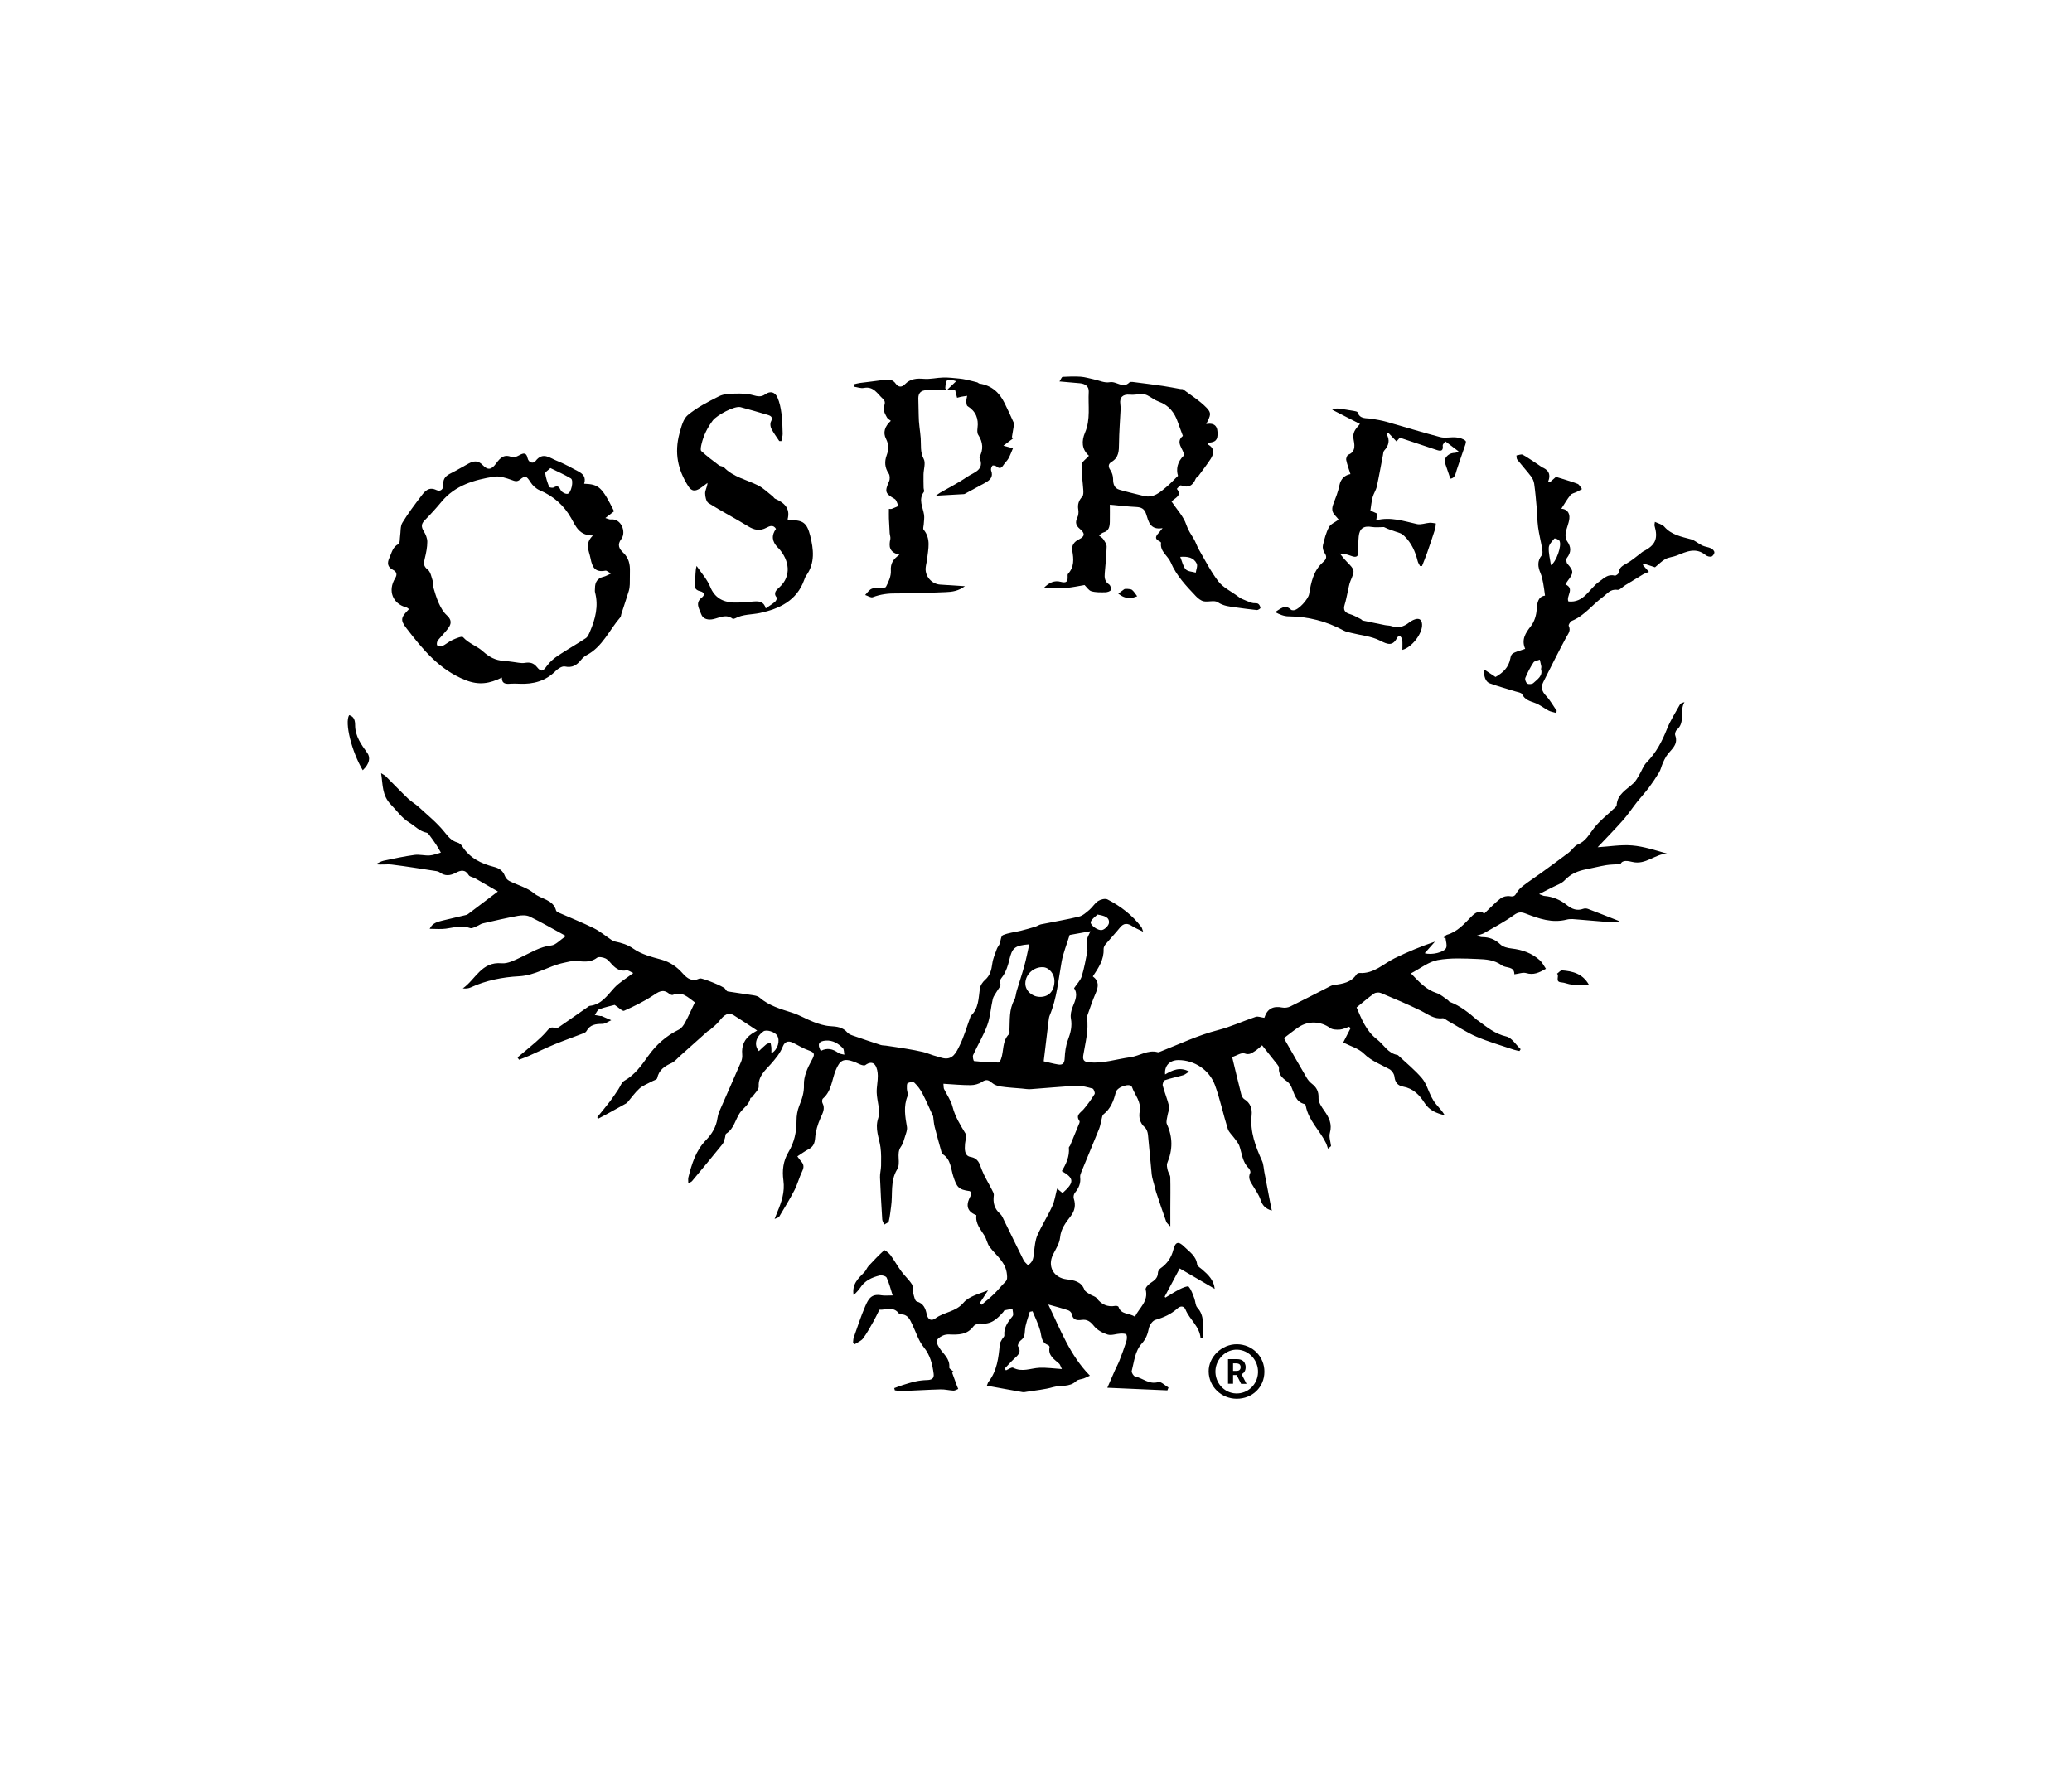 <svg width="168" height="144" viewBox="0 0 168 144" fill="none" xmlns="http://www.w3.org/2000/svg">
<g clip-path="url(#clip0_1304_2542)">
<path d="M56.329 81.27C55.767 80.87 55.304 80.346 54.55 80.676C54.478 80.707 54.33 80.639 54.252 80.574C53.745 80.156 53.385 80.434 52.93 80.734C52.2 81.216 51.401 81.603 50.599 81.96C50.471 82.018 50.177 81.707 49.838 81.486C49.534 81.568 49.048 81.664 48.589 81.837C48.431 81.895 48.345 82.143 48.226 82.304C48.387 82.334 48.548 82.364 48.71 82.392C48.727 82.395 48.75 82.375 48.764 82.381C49.03 82.494 49.296 82.611 49.563 82.727C49.318 82.832 49.075 83.024 48.83 83.024C48.297 83.024 47.837 83.084 47.555 83.604C47.515 83.679 47.424 83.743 47.341 83.774C46.553 84.079 45.755 84.357 44.974 84.678C44.267 84.969 43.579 85.308 42.88 85.618C42.62 85.734 42.35 85.826 42.084 85.929C42.043 85.867 42.002 85.806 41.961 85.743C42.455 85.328 42.958 84.919 43.443 84.493C43.744 84.229 44.041 83.956 44.301 83.653C44.493 83.431 44.641 83.217 44.984 83.361C45.063 83.394 45.203 83.362 45.28 83.31C46.07 82.769 46.852 82.216 47.637 81.669C47.697 81.626 47.761 81.568 47.828 81.56C48.774 81.456 49.23 80.723 49.805 80.102C50.208 79.665 50.749 79.356 51.347 78.9C51.127 78.808 50.942 78.654 50.791 78.683C50.303 78.777 49.971 78.563 49.659 78.245C49.478 78.059 49.318 77.825 49.097 77.718C48.896 77.621 48.544 77.557 48.4 77.666C47.86 78.076 47.291 77.962 46.699 77.924C46.368 77.903 46.026 78.003 45.694 78.074C44.463 78.337 43.421 79.094 42.075 79.163C40.764 79.231 39.411 79.494 38.172 80.065C37.985 80.152 37.767 80.173 37.527 80.144C38.555 79.432 39.035 77.956 40.673 78.109C41.176 78.156 41.74 77.852 42.235 77.622C43.036 77.249 43.77 76.764 44.697 76.664C45.062 76.625 45.389 76.235 45.888 75.901C44.81 75.314 43.903 74.785 42.961 74.327C42.691 74.196 42.311 74.205 42.001 74.261C41.041 74.436 40.09 74.659 39.138 74.877C38.982 74.912 38.844 75.028 38.691 75.087C38.504 75.159 38.275 75.308 38.125 75.255C37.452 75.015 36.813 75.21 36.156 75.302C35.742 75.36 35.315 75.314 34.837 75.314C35.065 74.838 35.48 74.746 35.875 74.646C36.515 74.484 37.162 74.351 37.802 74.19C37.918 74.161 38.02 74.062 38.123 73.986C38.844 73.442 39.563 72.898 40.371 72.287C39.797 71.954 39.166 71.585 38.529 71.224C38.356 71.126 38.086 71.102 38.002 70.96C37.707 70.468 37.339 70.569 36.958 70.771C36.51 71.009 36.088 71.061 35.659 70.741C35.588 70.688 35.492 70.653 35.405 70.64C34.191 70.455 32.98 70.254 31.763 70.106C31.354 70.056 30.928 70.145 30.461 70.076C30.675 69.98 30.881 69.841 31.105 69.793C31.936 69.615 32.767 69.438 33.607 69.323C34.009 69.269 34.434 69.392 34.843 69.365C35.148 69.345 35.446 69.214 35.747 69.133C35.619 68.915 35.499 68.693 35.36 68.483C35.188 68.223 35.005 67.97 34.817 67.72C34.758 67.641 34.68 67.538 34.597 67.523C34.022 67.415 33.655 66.986 33.193 66.703C32.561 66.313 32.196 65.753 31.713 65.262C30.959 64.492 31.053 63.646 30.899 62.697C31.072 62.808 31.189 62.858 31.273 62.941C31.875 63.539 32.46 64.154 33.072 64.74C33.349 65.005 33.692 65.198 33.975 65.458C34.675 66.102 35.425 66.708 36.018 67.441C36.334 67.831 36.589 68.175 37.085 68.314C37.232 68.355 37.389 68.48 37.472 68.611C38.074 69.568 38.999 70.026 40.044 70.291C40.472 70.399 40.777 70.599 40.938 71.029C40.998 71.189 41.142 71.358 41.293 71.434C41.959 71.773 42.74 71.966 43.291 72.431C43.873 72.923 44.85 72.918 45.09 73.837C45.11 73.913 45.241 73.977 45.334 74.018C46.272 74.433 47.228 74.808 48.146 75.263C48.651 75.513 49.094 75.891 49.568 76.207C49.659 76.267 49.764 76.322 49.869 76.344C50.401 76.457 50.877 76.589 51.365 76.932C52.007 77.382 52.836 77.598 53.614 77.809C54.332 78.005 54.888 78.4 55.355 78.93C55.737 79.362 56.124 79.622 56.703 79.352C56.72 79.344 56.739 79.342 56.758 79.338C56.974 79.301 58.641 79.981 58.78 80.16C58.847 80.245 58.916 80.377 59 80.392C59.591 80.494 60.189 80.561 60.782 80.66C61.057 80.706 61.392 80.723 61.584 80.889C62.355 81.553 63.286 81.817 64.223 82.114C64.832 82.308 65.393 82.651 65.994 82.878C66.413 83.035 66.861 83.179 67.302 83.206C67.839 83.239 68.327 83.281 68.706 83.722C68.807 83.84 68.979 83.912 69.132 83.966C69.889 84.23 70.649 84.484 71.411 84.732C71.546 84.776 71.698 84.766 71.841 84.787C72.396 84.87 72.951 84.949 73.505 85.042C73.952 85.118 74.4 85.198 74.841 85.302C75.123 85.369 75.393 85.487 75.671 85.575C75.911 85.65 76.152 85.721 76.395 85.785C77.243 86.007 77.534 85.331 77.799 84.799C78.163 84.066 78.386 83.263 78.67 82.49C78.682 82.455 78.678 82.405 78.7 82.384C79.367 81.776 79.334 80.946 79.45 80.15C79.487 79.9 79.674 79.626 79.872 79.454C80.287 79.09 80.389 78.638 80.458 78.125C80.512 77.721 80.688 77.331 80.826 76.941C80.873 76.804 80.986 76.689 81.04 76.554C81.139 76.306 81.151 75.898 81.316 75.827C81.765 75.634 82.276 75.59 82.758 75.473C83.157 75.375 83.554 75.26 83.947 75.141C84.104 75.094 84.245 74.983 84.404 74.95C85.43 74.74 86.467 74.574 87.484 74.326C87.797 74.249 88.079 73.986 88.34 73.766C88.592 73.552 88.766 73.234 89.037 73.06C89.242 72.929 89.608 72.835 89.795 72.93C90.864 73.481 91.811 74.205 92.547 75.174C92.596 75.239 92.609 75.332 92.689 75.548C92.321 75.365 92.051 75.259 91.814 75.105C91.434 74.855 91.121 74.823 90.806 75.217C90.438 75.678 90.025 76.105 89.647 76.558C89.559 76.665 89.475 76.824 89.481 76.954C89.52 77.819 89.066 78.482 88.607 79.174C89.114 79.543 89.075 80.002 88.839 80.536C88.574 81.134 88.377 81.761 88.153 82.375C88.141 82.41 88.126 82.449 88.131 82.483C88.287 83.532 88.002 84.537 87.836 85.555C87.777 85.918 87.859 86.107 88.316 86.145C89.468 86.241 90.54 85.877 91.649 85.727C92.401 85.626 93.072 85.095 93.876 85.32C93.937 85.337 94.019 85.296 94.087 85.27C95.637 84.659 97.142 83.941 98.771 83.523C99.808 83.257 100.794 82.794 101.814 82.452C101.993 82.392 102.225 82.493 102.499 82.528C102.46 82.548 102.513 82.538 102.521 82.513C102.752 81.791 103.235 81.55 103.97 81.698C104.174 81.739 104.431 81.703 104.62 81.611C105.621 81.122 106.608 80.603 107.603 80.099C107.784 80.007 107.969 79.888 108.163 79.865C108.873 79.778 109.555 79.665 109.995 79.004C110.037 78.939 110.162 78.893 110.244 78.897C111.4 78.972 112.165 78.144 113.095 77.692C114.139 77.184 115.211 76.737 116.348 76.355C116.081 76.656 115.814 76.956 115.519 77.29C116.067 77.467 117.103 77.218 117.256 76.856C117.349 76.634 117.228 76.322 117.203 76.049C117.15 76.045 117.097 76.04 117.043 76.036C117.137 75.954 117.217 75.826 117.325 75.796C118.162 75.557 118.71 74.928 119.282 74.342C119.623 73.995 119.955 73.781 120.346 74.075C120.809 73.637 121.21 73.207 121.67 72.85C121.862 72.701 122.192 72.629 122.433 72.671C122.746 72.727 122.843 72.632 122.98 72.381C123.107 72.149 123.331 71.954 123.546 71.789C123.995 71.444 124.471 71.135 124.93 70.803C125.69 70.251 126.451 69.7 127.199 69.131C127.46 68.932 127.647 68.592 127.932 68.476C128.577 68.215 128.843 67.662 129.23 67.162C129.706 66.547 130.346 66.062 130.911 65.517C130.977 65.454 131.076 65.377 131.079 65.304C131.127 64.374 131.915 64.022 132.469 63.483C132.645 63.311 132.767 63.079 132.896 62.865C133.107 62.514 133.242 62.092 133.519 61.81C134.279 61.038 134.757 60.126 135.152 59.131C135.428 58.433 135.843 57.789 136.21 57.129C136.264 57.031 136.4 56.977 136.58 56.938C136.147 57.632 136.683 58.554 135.96 59.177C135.857 59.264 135.784 59.503 135.828 59.624C136.123 60.438 135.426 60.802 135.096 61.334C134.981 61.519 134.889 61.722 134.803 61.923C134.703 62.156 134.652 62.415 134.524 62.629C134.268 63.054 133.991 63.468 133.693 63.865C133.389 64.269 133.042 64.64 132.728 65.037C132.346 65.52 132.006 66.041 131.598 66.502C130.952 67.233 130.266 67.928 129.539 68.7C130.498 68.641 131.426 68.48 132.335 68.555C133.279 68.634 134.205 68.942 135.155 69.214C134.177 69.26 133.433 70.147 132.363 69.893C131.986 69.804 131.537 69.712 131.395 70.07C130.947 70.1 130.586 70.095 130.234 70.153C129.687 70.244 129.15 70.385 128.606 70.49C127.938 70.619 127.352 70.857 126.863 71.381C126.603 71.661 126.174 71.785 125.819 71.974C125.523 72.131 125.222 72.28 124.793 72.499C125.047 72.591 125.126 72.641 125.21 72.648C125.913 72.704 126.52 72.965 127.073 73.411C127.435 73.704 127.87 73.881 128.369 73.692C128.481 73.65 128.638 73.656 128.751 73.698C129.555 74.001 130.352 74.32 131.322 74.701C131.026 74.75 130.881 74.802 130.744 74.793C129.84 74.724 128.938 74.635 128.034 74.567C127.703 74.543 127.351 74.485 127.04 74.565C125.849 74.873 124.77 74.49 123.696 74.077C123.337 73.939 123.104 73.945 122.754 74.198C121.988 74.751 121.14 75.191 120.32 75.667C120.183 75.747 120.015 75.776 119.718 75.877C119.951 75.937 120.054 75.986 120.155 75.986C120.737 75.983 121.218 76.159 121.654 76.58C121.866 76.785 122.243 76.873 122.557 76.909C123.427 77.01 124.219 77.281 124.866 77.879C125.056 78.055 125.175 78.308 125.346 78.555C124.79 78.874 124.336 79.084 123.748 78.906C123.482 78.825 123.15 78.96 122.785 79.003C122.787 78.323 122.118 78.527 121.772 78.276C121.148 77.824 120.474 77.789 119.804 77.762C118.725 77.717 117.617 77.658 116.566 77.849C115.833 77.983 115.174 78.525 114.399 78.928C115.1 79.661 115.65 80.258 116.488 80.526C116.816 80.631 117.092 80.896 117.389 81.093C117.449 81.133 117.488 81.218 117.551 81.241C118.412 81.566 119.11 82.134 119.791 82.731C119.805 82.742 119.827 82.743 119.841 82.754C120.549 83.281 121.212 83.834 122.135 84.046C122.578 84.147 122.914 84.717 123.298 85.075C123.265 85.125 123.232 85.174 123.198 85.224C123.047 85.189 122.893 85.167 122.747 85.118C121.731 84.773 120.693 84.48 119.709 84.059C118.902 83.713 118.164 83.211 117.393 82.78C117.25 82.7 117.091 82.55 116.958 82.567C116.266 82.655 115.779 82.237 115.218 81.961C114.152 81.439 113.055 80.978 111.961 80.519C111.805 80.453 111.54 80.472 111.406 80.566C110.927 80.905 110.484 81.294 109.993 81.691C110.383 82.587 110.749 83.583 111.638 84.268C112.196 84.698 112.535 85.413 113.32 85.548C113.336 85.551 113.353 85.565 113.366 85.577C114.015 86.188 114.718 86.755 115.292 87.429C115.645 87.844 115.797 88.429 116.052 88.93C116.159 89.139 116.282 89.346 116.431 89.526C116.671 89.817 116.938 90.087 117.142 90.431C116.482 90.282 115.887 90.033 115.513 89.445C115.092 88.779 114.585 88.258 113.766 88.11C113.342 88.034 113.113 87.774 113.065 87.306C113.043 87.086 112.851 86.802 112.655 86.695C111.948 86.307 111.2 86.041 110.589 85.438C110.155 85.008 109.477 84.825 108.91 84.532C109.126 84.111 109.314 83.744 109.502 83.379C109.465 83.338 109.428 83.297 109.392 83.255C109.139 83.337 108.892 83.468 108.636 83.486C108.373 83.504 108.041 83.496 107.844 83.354C107.088 82.813 106.099 82.749 105.295 83.288C104.898 83.553 104.528 83.857 104.15 84.141C104.146 84.184 104.127 84.23 104.142 84.256C104.743 85.309 105.343 86.362 105.956 87.408C106.057 87.58 106.198 87.744 106.356 87.866C106.748 88.168 106.931 88.501 106.908 89.04C106.894 89.378 107.158 89.76 107.375 90.068C107.765 90.621 108.028 91.151 107.827 91.87C107.737 92.191 107.884 92.578 107.923 92.934C107.84 93.004 107.757 93.075 107.675 93.145C107.62 92.99 107.581 92.828 107.509 92.68C107.007 91.656 106.095 90.856 105.875 89.677C105.865 89.625 105.837 89.539 105.805 89.533C105.051 89.367 104.958 88.696 104.707 88.135C104.627 87.956 104.486 87.777 104.327 87.665C103.944 87.396 103.648 87.106 103.7 86.586C103.709 86.495 103.619 86.381 103.552 86.296C103.155 85.789 102.752 85.287 102.333 84.761C102.138 84.921 101.958 85.101 101.748 85.231C101.501 85.383 101.298 85.567 100.909 85.419C100.66 85.325 100.272 85.596 99.906 85.716C100.161 86.771 100.391 87.749 100.639 88.723C100.676 88.872 100.765 89.055 100.886 89.128C101.389 89.428 101.538 89.916 101.484 90.417C101.34 91.769 101.799 92.959 102.333 94.147C102.45 94.405 102.453 94.714 102.508 95.001C102.667 95.832 102.824 96.663 102.984 97.493C103.024 97.702 103.07 97.911 103.122 98.163C102.603 98.016 102.355 97.742 102.208 97.291C102.078 96.894 101.822 96.537 101.601 96.174C101.396 95.84 101.159 95.533 101.373 95.1C101.416 95.013 101.332 94.807 101.243 94.72C100.726 94.219 100.704 93.524 100.484 92.905C100.406 92.688 100.235 92.501 100.097 92.306C99.915 92.047 99.641 91.821 99.55 91.535C99.18 90.361 98.932 89.145 98.511 87.99C98.064 86.769 96.859 85.957 95.544 85.958C94.846 85.958 94.397 86.419 94.469 87.124C95.068 86.771 95.674 86.486 96.415 86.889C96.242 86.998 96.099 87.132 95.931 87.184C95.442 87.331 94.936 87.422 94.455 87.588C94.352 87.624 94.242 87.897 94.276 88.025C94.426 88.594 94.657 89.142 94.794 89.713C94.845 89.925 94.706 90.177 94.671 90.414C94.636 90.662 94.523 90.957 94.615 91.155C95.097 92.21 95.09 93.242 94.645 94.301C94.575 94.468 94.637 94.704 94.681 94.899C94.725 95.092 94.882 95.271 94.888 95.46C94.909 96.287 94.894 97.113 94.891 97.941C94.891 98.412 94.891 98.882 94.891 99.445C94.752 99.288 94.606 99.191 94.558 99.058C94.273 98.268 94.009 97.47 93.743 96.673C93.686 96.5 93.647 96.319 93.602 96.141C93.526 95.838 93.416 95.538 93.382 95.229C93.269 94.155 93.193 93.078 93.078 92.004C93.056 91.799 92.971 91.546 92.826 91.417C92.411 91.051 92.323 90.601 92.411 90.106C92.548 89.334 92.009 88.783 91.779 88.136C91.656 87.79 90.584 88.114 90.47 88.569C90.295 89.27 90.053 89.906 89.461 90.367C89.375 90.434 89.36 90.597 89.326 90.721C89.254 90.988 89.222 91.271 89.12 91.526C88.648 92.699 88.156 93.862 87.677 95.031C87.623 95.164 87.564 95.319 87.581 95.454C87.643 95.954 87.46 96.349 87.15 96.726C87.059 96.835 87.022 97.058 87.066 97.195C87.236 97.716 87.143 98.182 86.825 98.6C86.423 99.129 86.02 99.619 85.952 100.349C85.907 100.823 85.603 101.279 85.382 101.726C84.908 102.681 85.425 103.603 86.474 103.736C87.049 103.81 87.662 103.889 87.925 104.576C87.987 104.739 88.215 104.847 88.382 104.958C88.551 105.069 88.795 105.109 88.909 105.255C89.305 105.771 89.789 106.005 90.439 105.888C90.518 105.873 90.673 105.916 90.689 105.965C90.897 106.617 91.564 106.449 92.019 106.768C92.379 106.034 93.142 105.524 92.89 104.556C92.856 104.424 93.1 104.162 93.273 104.045C93.592 103.831 93.883 103.641 93.887 103.196C93.887 103.075 93.996 102.914 94.102 102.84C94.646 102.464 94.977 101.966 95.141 101.323C95.302 100.69 95.55 100.626 96.01 101.082C96.434 101.502 96.983 101.831 97.066 102.525C97.085 102.678 97.328 102.811 97.479 102.942C97.967 103.364 98.422 103.803 98.49 104.509C97.533 103.951 96.627 103.422 95.653 102.853C95.244 103.621 94.839 104.379 94.436 105.136L94.488 105.221C94.875 104.992 95.25 104.743 95.65 104.541C95.883 104.423 96.306 104.247 96.377 104.33C96.599 104.585 96.707 104.946 96.836 105.275C96.933 105.524 96.918 105.854 97.082 106.032C97.697 106.701 97.502 107.517 97.566 108.287C97.573 108.364 97.501 108.449 97.467 108.526C97.407 108.515 97.343 108.51 97.342 108.501C97.27 107.554 96.456 107 96.123 106.19C95.988 105.864 95.696 105.893 95.479 106.089C94.956 106.559 94.357 106.833 93.682 107.024C93.45 107.09 93.2 107.45 93.149 107.713C93.057 108.183 92.908 108.579 92.582 108.938C92.016 109.563 91.964 110.401 91.761 111.169C91.729 111.29 91.909 111.585 92.03 111.61C92.659 111.743 93.172 112.293 93.922 112.066C94.132 112.003 94.466 112.349 94.744 112.508L94.655 112.74C93.071 112.67 91.488 112.602 89.784 112.527C90.001 112.027 90.195 111.571 90.397 111.119C90.513 110.857 90.656 110.606 90.76 110.339C90.958 109.83 91.15 109.318 91.316 108.798C91.373 108.616 91.402 108.382 91.331 108.22C91.294 108.136 91.013 108.127 90.845 108.136C90.495 108.152 90.114 108.309 89.806 108.214C89.401 108.09 88.965 107.849 88.705 107.528C88.415 107.169 88.16 106.961 87.695 107.027C87.321 107.079 86.991 107.039 86.904 106.555C86.883 106.437 86.738 106.289 86.618 106.249C86.121 106.082 85.612 105.952 84.996 105.778C85.984 107.819 86.74 109.879 88.371 111.548C88.159 111.646 88.024 111.717 87.882 111.769C87.674 111.846 87.405 111.849 87.262 111.987C86.717 112.508 85.998 112.3 85.375 112.48C84.699 112.676 83.984 112.734 83.285 112.848C83.158 112.869 83.022 112.903 82.9 112.88C81.952 112.716 81.006 112.54 80.018 112.36C80.078 112.213 80.094 112.119 80.147 112.053C80.846 111.154 80.967 110.085 81.064 109.005C81.077 108.869 81.17 108.738 81.238 108.61C81.298 108.497 81.441 108.387 81.432 108.286C81.374 107.63 81.738 107.181 82.11 106.711C82.202 106.594 82.105 106.33 82.095 106.132C81.88 106.169 81.663 106.2 81.452 106.248C81.411 106.257 81.39 106.335 81.353 106.378C80.865 106.928 80.362 107.427 79.519 107.316C79.33 107.291 79.038 107.401 78.929 107.549C78.415 108.247 77.7 108.234 76.959 108.206C76.783 108.199 76.585 108.227 76.43 108.304C75.872 108.582 75.834 108.776 76.17 109.301C76.486 109.798 77.041 110.169 76.968 110.882C76.956 110.99 77.214 111.125 77.347 111.247C77.299 111.267 77.25 111.288 77.201 111.308C77.326 111.653 77.451 111.997 77.578 112.342C77.613 112.438 77.656 112.532 77.695 112.626C77.566 112.674 77.435 112.766 77.308 112.76C76.959 112.746 76.611 112.65 76.264 112.66C75.222 112.688 74.182 112.756 73.139 112.796C72.945 112.804 72.749 112.759 72.555 112.738L72.505 112.558C72.733 112.475 72.958 112.383 73.189 112.31C73.537 112.203 73.886 112.089 74.242 112.014C74.542 111.949 74.852 111.913 75.157 111.905C75.508 111.896 75.755 111.804 75.702 111.397C75.6 110.618 75.428 109.892 74.896 109.237C74.478 108.722 74.274 108.033 73.979 107.42C73.778 107 73.607 106.551 73.016 106.58C72.981 106.581 72.93 106.569 72.914 106.544C72.446 105.871 71.785 106.24 71.304 106.201C71.12 106.564 70.981 106.869 70.816 107.159C70.55 107.623 70.298 108.099 69.98 108.526C69.826 108.733 69.538 108.841 69.31 108.995C69.262 108.947 69.215 108.899 69.167 108.851C69.184 108.716 69.179 108.571 69.225 108.444C69.523 107.602 69.795 106.747 70.15 105.928C70.418 105.31 70.652 104.885 71.476 105.032C71.738 105.079 72.016 105.04 72.377 105.04C72.199 104.486 72.089 104.024 71.891 103.602C71.832 103.477 71.507 103.38 71.339 103.421C70.702 103.574 70.118 103.836 69.741 104.43C69.611 104.635 69.417 104.801 69.213 105.028C69.057 104.124 69.592 103.656 70.084 103.157C70.224 103.015 70.289 102.801 70.426 102.653C70.834 102.211 71.251 101.775 71.698 101.373C71.727 101.347 72.069 101.594 72.196 101.765C72.511 102.193 72.769 102.663 73.084 103.092C73.348 103.454 73.697 103.759 73.935 104.134C74.054 104.322 73.982 104.621 74.044 104.857C74.108 105.101 74.186 105.493 74.336 105.534C74.894 105.688 75.045 106.121 75.138 106.561C75.242 107.053 75.546 107.122 75.849 106.897C76.546 106.378 77.486 106.389 78.121 105.634C78.561 105.11 79.391 104.913 80.112 104.631C79.891 104.97 79.669 105.309 79.448 105.648C79.496 105.698 79.543 105.749 79.592 105.799C79.931 105.505 80.286 105.228 80.607 104.916C80.919 104.614 81.184 104.264 81.496 103.96C81.689 103.77 81.668 103.618 81.645 103.35C81.557 102.337 80.776 101.816 80.243 101.112C80.044 100.848 79.994 100.476 79.819 100.19C79.501 99.675 79.072 99.213 79.167 98.537C78.276 98.19 78.34 97.592 78.733 96.904C78.758 96.862 78.746 96.796 78.741 96.741C78.738 96.707 78.713 96.673 78.699 96.64C78.669 96.619 78.64 96.585 78.609 96.58C77.705 96.465 77.576 96.247 77.292 95.381C77.091 94.767 77.101 94.009 76.442 93.593C76.388 93.56 76.355 93.475 76.336 93.409C76.146 92.728 75.952 92.047 75.781 91.362C75.713 91.094 75.7 90.812 75.66 90.521C75.387 89.932 75.116 89.289 74.795 88.671C74.628 88.352 74.403 88.046 74.143 87.797C74.047 87.706 73.747 87.745 73.598 87.827C73.515 87.874 73.528 88.132 73.532 88.293C73.536 88.488 73.652 88.715 73.587 88.874C73.243 89.712 73.391 90.538 73.536 91.382C73.575 91.607 73.472 91.868 73.398 92.102C73.303 92.405 73.224 92.735 73.045 92.986C72.632 93.566 73.077 94.273 72.736 94.834C72.164 95.773 72.398 96.83 72.251 97.83C72.193 98.23 72.16 98.638 72.064 99.028C72.035 99.141 71.823 99.209 71.695 99.298C71.639 99.157 71.543 99.018 71.532 98.874C71.46 97.74 71.395 96.607 71.351 95.472C71.339 95.156 71.434 94.837 71.438 94.518C71.445 94.024 71.458 93.525 71.392 93.039C71.287 92.255 70.918 91.549 71.206 90.667C71.405 90.057 71.107 89.294 71.084 88.597C71.069 88.14 71.183 87.681 71.174 87.224C71.168 86.931 71.116 86.591 70.955 86.364C70.759 86.086 70.445 86.155 70.167 86.362C70.094 86.417 69.926 86.379 69.816 86.341C69.624 86.276 69.448 86.166 69.257 86.097C68.389 85.785 68.097 85.967 67.76 86.785C67.441 87.558 67.428 88.475 66.722 89.079C66.654 89.138 66.638 89.343 66.685 89.434C66.928 89.901 66.702 90.261 66.518 90.678C66.299 91.173 66.135 91.721 66.094 92.256C66.06 92.699 65.949 92.984 65.558 93.189C65.254 93.347 64.975 93.556 64.651 93.765C64.785 93.945 64.86 94.069 64.957 94.172C65.194 94.423 65.191 94.664 65.04 94.978C64.8 95.474 64.665 96.022 64.413 96.512C64.035 97.247 63.597 97.951 63.174 98.662C63.138 98.722 63.026 98.738 62.805 98.841C62.911 98.571 62.962 98.43 63.021 98.292C63.372 97.47 63.645 96.646 63.52 95.718C63.411 94.921 63.493 94.144 63.932 93.416C64.398 92.643 64.588 91.783 64.584 90.868C64.582 90.472 64.651 90.051 64.796 89.684C65.021 89.119 65.209 88.609 65.183 87.947C65.159 87.299 65.475 86.588 65.803 85.992C66.058 85.53 66.111 85.36 65.571 85.173C65.12 85.018 64.709 84.751 64.275 84.543C63.906 84.366 63.631 84.46 63.474 84.852C63.249 85.416 62.883 85.846 62.477 86.307C62.088 86.749 61.462 87.258 61.519 88.08C61.539 88.36 61.177 88.669 60.981 88.96C60.954 89.002 60.852 89.009 60.845 89.044C60.742 89.587 60.255 89.846 59.985 90.247C59.614 90.796 59.515 91.523 58.884 91.921C58.805 91.971 58.819 92.159 58.778 92.279C58.719 92.449 58.686 92.645 58.578 92.779C57.766 93.784 56.939 94.778 56.112 95.77C56.06 95.832 55.969 95.862 55.809 95.962C55.809 95.747 55.782 95.606 55.813 95.479C56.087 94.378 56.418 93.296 57.236 92.455C57.729 91.947 58.071 91.379 58.172 90.669C58.198 90.488 58.246 90.303 58.318 90.135C58.905 88.787 59.506 87.446 60.087 86.095C60.164 85.916 60.198 85.696 60.179 85.502C60.108 84.787 60.365 84.236 60.949 83.831C61.073 83.746 61.206 83.677 61.392 83.564C60.661 83.085 60.085 82.69 59.49 82.322C59.079 82.068 58.744 82.242 58.306 82.81C58.1 83.076 57.815 83.281 57.561 83.51C57.508 83.559 57.427 83.577 57.372 83.626C56.621 84.293 55.874 84.966 55.124 85.635C54.904 85.831 54.705 86.084 54.448 86.2C53.881 86.457 53.424 86.759 53.286 87.427C53.261 87.549 52.973 87.618 52.806 87.712C52.481 87.894 52.11 88.027 51.841 88.27C51.475 88.602 51.191 89.019 50.865 89.395C50.808 89.46 50.719 89.498 50.641 89.543C50.194 89.793 49.746 90.042 49.297 90.288C49.035 90.432 48.769 90.57 48.506 90.71C48.478 90.671 48.452 90.632 48.424 90.593C48.78 90.152 49.145 89.717 49.489 89.267C49.718 88.968 49.92 88.649 50.132 88.338C50.294 88.099 50.397 87.76 50.622 87.635C51.476 87.155 52.008 86.397 52.553 85.629C53.203 84.712 54.023 83.986 55.047 83.486C55.26 83.381 55.432 83.13 55.552 82.909C55.833 82.388 56.071 81.843 56.342 81.276L56.329 81.27ZM86.093 94.962C86.438 94.385 86.733 93.771 86.665 93.062C86.659 93.003 86.744 92.939 86.772 92.872C87.024 92.267 87.273 91.662 87.52 91.055C87.538 91.008 87.548 90.932 87.523 90.896C87.184 90.414 87.616 90.231 87.859 89.946C88.187 89.561 88.487 89.146 88.752 88.714C88.806 88.625 88.684 88.296 88.59 88.269C88.165 88.153 87.72 88.029 87.287 88.048C86.047 88.103 84.81 88.23 83.57 88.316C83.334 88.333 83.091 88.287 82.853 88.266C82.286 88.216 81.716 88.187 81.154 88.103C80.9 88.065 80.616 87.968 80.429 87.803C80.144 87.551 79.947 87.508 79.611 87.733C79.359 87.9 79.008 87.99 78.701 87.992C77.984 87.995 77.267 87.924 76.494 87.879C76.52 88.127 76.506 88.225 76.542 88.298C76.772 88.777 77.104 89.228 77.231 89.731C77.439 90.553 77.871 91.232 78.296 91.936C78.411 92.126 78.265 92.473 78.244 92.748C78.211 93.184 78.184 93.722 78.691 93.812C79.342 93.927 79.415 94.363 79.598 94.837C79.813 95.394 80.142 95.908 80.412 96.446C80.489 96.598 80.599 96.776 80.579 96.926C80.499 97.521 80.624 98.015 81.091 98.426C81.248 98.564 81.331 98.794 81.428 98.991C81.954 100.059 82.468 101.132 83 102.196C83.076 102.347 83.23 102.458 83.347 102.587C83.818 102.304 83.794 101.888 83.844 101.485C83.899 101.035 83.938 100.559 84.117 100.154C84.474 99.35 84.956 98.603 85.32 97.801C85.516 97.372 85.578 96.882 85.712 96.379C85.862 96.501 86.009 96.621 86.154 96.739C87.113 95.883 87.115 95.541 86.094 94.96L86.093 94.962ZM86.728 75.814C86.485 76.604 86.206 77.274 86.079 77.972C85.813 79.442 85.696 80.941 85.11 82.341C85.055 82.474 85.038 82.628 85.02 82.773C84.887 83.856 84.758 84.939 84.624 86.056C84.967 86.133 85.377 86.247 85.794 86.316C86.158 86.377 86.307 86.22 86.325 85.818C86.347 85.315 86.414 84.789 86.59 84.322C86.804 83.753 86.945 83.218 86.832 82.601C86.776 82.299 86.853 81.938 86.973 81.647C87.194 81.111 87.418 80.601 87.086 80.131C87.324 79.774 87.604 79.5 87.706 79.171C87.913 78.503 88.032 77.806 88.168 77.118C88.195 76.985 88.118 76.834 88.115 76.692C88.112 76.5 88.112 76.306 88.151 76.12C88.182 75.97 88.272 75.832 88.415 75.51C87.717 75.636 87.176 75.733 86.726 75.814H86.728ZM83.453 76.57C82.26 76.667 82.067 76.859 81.836 77.835C81.729 78.284 81.582 78.752 81.329 79.127C81.169 79.364 80.995 79.477 81.12 79.813C81.171 79.948 80.936 80.192 80.829 80.386C80.716 80.591 80.548 80.783 80.497 81.002C80.332 81.707 80.297 82.452 80.052 83.124C79.748 83.961 79.272 84.734 78.902 85.549C78.842 85.68 78.931 86.031 78.978 86.037C79.63 86.106 80.287 86.141 80.943 86.157C81.014 86.158 81.119 85.992 81.159 85.887C81.41 85.218 81.238 84.412 81.822 83.844C81.881 83.788 81.844 83.632 81.849 83.522C81.887 82.699 81.809 81.863 82.236 81.094C82.357 80.875 82.362 80.594 82.437 80.347C82.642 79.66 82.873 78.98 83.062 78.287C83.211 77.745 83.315 77.191 83.454 76.573L83.453 76.57ZM86.098 111.011C85.976 110.762 85.952 110.64 85.878 110.575C85.473 110.21 84.956 109.92 85.099 109.233C85.109 109.185 85.034 109.082 84.977 109.062C84.403 108.857 84.463 108.336 84.335 107.881C84.185 107.348 83.93 106.843 83.721 106.325C83.646 106.34 83.57 106.354 83.495 106.369C83.355 106.874 83.136 107.373 83.104 107.886C83.081 108.232 83.057 108.47 82.766 108.686C82.636 108.781 82.488 109.076 82.54 109.158C82.858 109.655 82.527 109.898 82.222 110.184C81.954 110.435 81.71 110.714 81.456 110.979C81.492 111.026 81.53 111.071 81.567 111.118C81.763 111.04 82.023 110.84 82.145 110.905C82.87 111.289 83.566 110.944 84.276 110.909C84.836 110.882 85.402 110.967 86.098 111.011ZM85.496 79.553C85.501 78.974 85.066 78.446 84.566 78.425C83.812 78.393 83.147 79.003 83.135 79.733C83.126 80.316 83.655 80.816 84.299 80.834C85.031 80.854 85.489 80.363 85.496 79.553ZM61.532 85.23C61.742 85.034 61.918 84.85 62.117 84.692C62.215 84.616 62.354 84.591 62.474 84.543C62.497 84.672 62.531 84.799 62.542 84.929C62.554 85.072 62.544 85.217 62.544 85.41C63.071 85.119 63.271 84.377 63.011 83.967C62.818 83.662 62.135 83.459 61.895 83.634C61.285 84.08 61.104 84.722 61.531 85.23H61.532ZM66.551 85.216C67.06 84.939 67.527 85.05 67.981 85.379C68.109 85.471 68.301 85.475 68.463 85.519C68.423 85.336 68.446 85.088 68.333 84.979C67.963 84.618 67.542 84.341 66.97 84.377C66.392 84.412 66.24 84.663 66.551 85.216ZM88.985 74.158C88.845 74.299 88.558 74.478 88.444 74.734C88.336 74.975 89.015 75.504 89.38 75.404C89.604 75.341 89.898 75.044 89.916 74.829C89.959 74.368 89.549 74.255 88.985 74.158Z" fill="black"/>
<path d="M47.363 39.223C48.559 39.266 48.812 39.502 49.79 41.458C49.587 41.615 49.379 41.776 49.083 42.004C49.3 42.065 49.415 42.133 49.52 42.12C50.368 42.017 50.805 43.141 50.374 43.711C50.031 44.165 50.191 44.495 50.532 44.815C50.974 45.231 51.095 45.751 51.075 46.331C51.063 46.682 51.08 47.033 51.065 47.384C51.058 47.568 51.034 47.756 50.98 47.93C50.788 48.552 50.58 49.17 50.379 49.79C50.351 49.877 50.354 49.989 50.3 50.051C49.398 51.085 48.86 52.445 47.558 53.127C47.384 53.219 47.226 53.368 47.099 53.524C46.76 53.94 46.393 54.169 45.804 54.043C45.586 53.996 45.245 54.212 45.056 54.402C44.242 55.224 43.249 55.49 42.135 55.443C41.895 55.433 41.652 55.42 41.414 55.438C41.03 55.47 40.683 55.468 40.693 54.941C39.697 55.432 38.84 55.586 37.73 55.143C35.603 54.293 34.281 52.658 32.968 50.959C32.44 50.276 32.489 50.068 33.161 49.394C33.087 49.342 33.025 49.272 32.95 49.254C31.836 48.96 31.422 47.902 32.039 46.889C32.226 46.581 32.161 46.358 31.857 46.205C31.404 45.978 31.384 45.631 31.573 45.229C31.764 44.823 31.827 44.349 32.317 44.111C32.434 44.054 32.407 43.696 32.44 43.476C32.497 43.11 32.447 42.681 32.624 42.387C33.087 41.621 33.636 40.903 34.178 40.186C34.472 39.798 34.788 39.453 35.389 39.738C35.73 39.9 35.972 39.648 35.944 39.28C35.906 38.778 36.188 38.556 36.585 38.361C37.065 38.125 37.52 37.838 37.993 37.587C38.394 37.375 38.753 37.307 39.135 37.709C39.552 38.147 39.852 38.095 40.225 37.58C40.557 37.125 40.88 36.792 41.513 37.072C41.662 37.138 41.931 37.006 42.115 36.907C42.432 36.736 42.675 36.677 42.77 37.125C42.861 37.547 43.246 37.616 43.425 37.381C44.019 36.605 44.588 37.147 45.134 37.357C45.735 37.588 46.298 37.917 46.873 38.214C47.262 38.415 47.535 38.689 47.363 39.221V39.223ZM48.078 43.422C46.972 43.43 46.693 42.695 46.319 42.028C45.732 40.982 44.879 40.224 43.757 39.753C43.464 39.629 43.181 39.364 43.008 39.09C42.702 38.608 42.596 38.53 42.172 38.88C41.922 39.087 41.759 39.018 41.488 38.92C41.032 38.756 40.508 38.577 40.051 38.65C38.448 38.908 36.905 39.352 35.797 40.686C35.365 41.207 34.908 41.709 34.433 42.191C34.142 42.486 34.148 42.732 34.356 43.071C34.512 43.324 34.647 43.64 34.646 43.928C34.646 44.38 34.551 44.837 34.443 45.28C34.354 45.644 34.307 45.9 34.681 46.188C34.922 46.374 34.983 46.809 35.096 47.141C35.141 47.27 35.077 47.433 35.117 47.566C35.254 48.019 35.382 48.481 35.577 48.91C35.737 49.26 35.936 49.626 36.214 49.878C36.533 50.167 36.635 50.447 36.436 50.795C36.283 51.061 36.053 51.284 35.854 51.524C35.726 51.678 35.571 51.816 35.469 51.986C35.415 52.079 35.398 52.289 35.454 52.332C35.55 52.405 35.743 52.449 35.843 52.401C36.139 52.254 36.395 52.024 36.694 51.888C36.969 51.764 37.452 51.563 37.543 51.665C38.004 52.179 38.673 52.384 39.141 52.804C39.664 53.274 40.163 53.548 40.836 53.585C41.091 53.599 41.344 53.647 41.6 53.674C41.916 53.708 42.243 53.801 42.547 53.752C42.956 53.686 43.252 53.743 43.525 54.076C43.88 54.512 44.014 54.45 44.348 53.988C44.584 53.664 44.913 53.385 45.248 53.16C45.984 52.668 46.761 52.236 47.498 51.746C47.662 51.637 47.755 51.397 47.84 51.199C48.275 50.181 48.545 49.14 48.246 48.026C48.218 47.922 48.242 47.804 48.242 47.693C48.241 47.209 48.438 46.884 48.939 46.768C49.115 46.727 49.276 46.623 49.542 46.505C49.315 46.382 49.193 46.257 49.097 46.274C48.264 46.425 48.029 46.044 47.877 45.258C47.758 44.64 47.383 44.094 48.077 43.42L48.078 43.422ZM44.627 37.954C44.441 38.135 44.191 38.278 44.207 38.384C44.259 38.757 44.387 39.123 44.526 39.476C44.549 39.536 44.805 39.578 44.894 39.527C45.213 39.343 45.324 39.462 45.471 39.756C45.548 39.911 45.843 40.068 46.015 40.044C46.312 40.003 46.543 38.949 46.288 38.795C45.777 38.486 45.223 38.249 44.627 37.953V37.954Z" fill="black"/>
<path d="M94.267 42.824C93.248 43.001 93.123 42.281 92.931 41.682C92.791 41.245 92.532 41.128 92.114 41.108C91.409 41.075 90.708 40.989 89.988 40.924C89.988 41.349 89.995 41.83 89.986 42.309C89.978 42.693 89.92 43.051 89.463 43.178C89.353 43.21 89.26 43.309 89.101 43.416C89.254 43.543 89.388 43.613 89.458 43.724C89.575 43.91 89.733 44.123 89.728 44.322C89.71 45.039 89.639 45.754 89.575 46.47C89.541 46.84 89.57 47.157 89.927 47.391C90.036 47.463 90.123 47.737 90.069 47.842C90.013 47.955 89.778 48.023 89.62 48.026C89.241 48.031 88.845 48.046 88.489 47.941C88.268 47.877 88.108 47.603 87.937 47.44C87.471 47.516 86.941 47.636 86.407 47.677C85.859 47.72 85.305 47.687 84.622 47.687C85.063 47.231 85.502 47.044 85.999 47.177C86.443 47.294 86.592 47.179 86.566 46.747C86.561 46.674 86.557 46.575 86.598 46.531C87.108 45.973 87.062 45.337 86.941 44.653C86.869 44.246 87.078 43.93 87.492 43.729C87.968 43.5 87.988 43.244 87.564 42.893C87.238 42.623 87.161 42.366 87.347 41.981C87.438 41.793 87.467 41.539 87.43 41.333C87.356 40.908 87.463 40.585 87.751 40.269C87.852 40.158 87.846 39.918 87.835 39.74C87.792 39.053 87.672 38.365 87.702 37.681C87.713 37.441 88.071 37.216 88.293 36.957C87.685 36.422 87.694 35.737 87.974 35.082C88.439 33.998 88.212 32.872 88.277 31.765C88.302 31.321 87.981 31.115 87.559 31.076C87.047 31.029 86.534 30.985 85.901 30.93C86.022 30.75 86.085 30.563 86.16 30.558C86.647 30.53 87.137 30.513 87.622 30.546C87.967 30.57 88.305 30.678 88.646 30.748C89.091 30.841 89.562 31.071 89.975 30.992C90.526 30.886 91.042 31.547 91.572 31.012C91.623 30.96 91.752 30.96 91.839 30.971C92.659 31.074 93.48 31.178 94.296 31.296C94.77 31.365 95.239 31.462 95.71 31.544C95.782 31.556 95.876 31.534 95.928 31.572C96.568 32.054 97.264 32.483 97.818 33.052C98.249 33.496 98.169 33.655 97.801 34.38C98.543 34.262 98.75 34.61 98.72 35.279C98.696 35.844 98.323 35.856 97.953 35.91C97.945 35.971 97.927 36.031 97.938 36.038C98.5 36.351 98.443 36.787 98.148 37.235C97.838 37.705 97.493 38.153 97.159 38.607C97.105 38.68 96.991 38.718 96.959 38.796C96.728 39.363 96.368 39.6 95.75 39.355C95.685 39.329 95.416 39.636 95.422 39.643C95.872 40.199 95.274 40.359 94.991 40.666C95.414 41.3 95.962 41.872 96.189 42.552C96.332 42.983 96.553 43.301 96.773 43.659C96.952 43.951 97.05 44.292 97.223 44.589C97.728 45.455 98.184 46.364 98.793 47.152C99.166 47.635 99.785 47.928 100.295 48.303C100.421 48.397 100.549 48.496 100.69 48.559C100.961 48.682 101.238 48.797 101.521 48.887C101.675 48.935 101.866 48.883 102.003 48.952C102.105 49.004 102.184 49.169 102.199 49.294C102.206 49.341 102.004 49.477 101.907 49.468C101.344 49.415 100.782 49.332 100.221 49.256C99.708 49.186 99.211 49.149 98.734 48.832C98.463 48.652 97.974 48.832 97.602 48.758C97.37 48.711 97.138 48.523 96.965 48.342C96.178 47.513 95.382 46.678 94.93 45.609C94.697 45.06 94.042 44.725 94.137 44.016C94.142 43.983 94.077 43.924 94.033 43.903C93.512 43.66 93.78 43.4 94.013 43.137C94.071 43.073 94.122 43.002 94.264 42.825L94.267 42.824ZM95.909 35.347C95.753 34.921 95.621 34.581 95.503 34.237C95.232 33.444 94.765 32.852 93.942 32.56C93.623 32.446 93.346 32.216 93.04 32.062C92.908 31.995 92.749 31.953 92.603 31.954C92.272 31.956 91.935 32.038 91.609 32.004C91.054 31.946 90.758 32.213 90.836 32.761C90.859 32.923 90.864 33.09 90.856 33.254C90.814 34.156 90.738 35.057 90.73 35.958C90.725 36.553 90.722 37.1 90.124 37.454C89.873 37.602 89.827 37.827 90.026 38.114C90.166 38.315 90.251 38.596 90.251 38.842C90.251 39.258 90.35 39.592 90.772 39.713C91.417 39.899 92.073 40.049 92.725 40.212C93.541 40.414 94.077 39.905 94.622 39.444C94.912 39.198 95.171 38.915 95.513 38.581C95.354 38.056 95.444 37.454 96.002 36.92C95.991 36.416 95.249 35.886 95.909 35.347ZM95.696 45.155C95.861 45.558 95.923 45.934 96.141 46.166C96.313 46.349 96.677 46.351 96.955 46.433C96.988 46.185 97.123 45.888 97.032 45.701C96.785 45.198 96.298 45.109 95.696 45.154V45.155Z" fill="black"/>
<path d="M75.885 40.195C76.053 40.073 76.132 40.006 76.22 39.955C76.948 39.533 77.708 39.158 78.396 38.678C78.928 38.307 79.886 38.127 79.407 37.085C79.751 36.458 79.707 35.861 79.316 35.261C79.227 35.124 79.234 34.898 79.257 34.721C79.359 33.95 79.127 33.352 78.449 32.93C78.365 32.877 78.355 32.667 78.351 32.53C78.348 32.386 78.394 32.241 78.418 32.096C78.257 32.121 78.095 32.141 77.935 32.17C77.832 32.189 77.734 32.22 77.601 32.254C77.549 32.049 77.506 31.877 77.446 31.643C76.672 31.643 75.894 31.641 75.117 31.643C74.689 31.644 74.459 31.863 74.459 32.292C74.459 32.755 74.49 33.238 74.489 33.678C74.487 34.317 74.605 34.912 74.652 35.528C74.695 36.103 74.595 36.645 74.897 37.218C75.067 37.541 74.889 38.042 74.88 38.464C74.873 38.829 74.881 39.195 74.888 39.56C74.89 39.669 74.96 39.817 74.912 39.883C74.441 40.512 74.83 41.118 74.924 41.737C74.963 41.995 74.91 42.267 74.897 42.534C74.89 42.673 74.819 42.865 74.884 42.944C75.5 43.686 75.258 44.521 75.17 45.338C75.144 45.577 75.073 45.81 75.053 46.049C74.995 46.737 75.547 47.361 76.233 47.404C76.862 47.444 77.491 47.487 78.237 47.534C77.718 47.919 77.209 47.996 76.682 48.013C75.359 48.057 74.034 48.137 72.711 48.118C72.031 48.108 71.401 48.184 70.766 48.425C70.606 48.486 70.357 48.311 70.149 48.246C70.297 48.088 70.424 47.9 70.598 47.782C70.726 47.696 70.914 47.69 71.078 47.67C71.34 47.638 71.767 47.711 71.835 47.584C72.05 47.183 72.261 46.702 72.232 46.268C72.194 45.7 72.41 45.341 72.927 44.982C72.091 44.79 72.06 44.3 72.189 43.716C72.222 43.565 72.147 43.393 72.136 43.23C72.111 42.837 72.09 42.444 72.075 42.051C72.066 41.803 72.074 41.554 72.074 41.262C72.145 41.262 72.236 41.284 72.311 41.257C72.493 41.193 72.669 41.105 72.846 41.027C72.746 40.832 72.698 40.548 72.539 40.456C71.765 40.01 71.717 39.869 72.087 39.029C72.165 38.852 72.161 38.551 72.057 38.399C71.732 37.919 71.704 37.43 71.892 36.919C72.061 36.46 72.074 36.042 71.84 35.588C71.576 35.077 71.731 34.578 72.23 34.122C72.118 34.031 71.975 33.964 71.916 33.853C71.797 33.63 71.647 33.38 71.651 33.143C71.655 32.869 71.894 32.613 71.587 32.339C71.134 31.932 70.84 31.301 70.044 31.456C69.789 31.506 69.503 31.392 69.231 31.352C69.233 31.288 69.234 31.224 69.236 31.161C69.402 31.123 69.566 31.073 69.733 31.051C70.385 30.964 71.041 30.898 71.692 30.802C72.064 30.746 72.379 30.761 72.624 31.107C72.836 31.407 73.115 31.424 73.375 31.155C73.805 30.712 74.315 30.669 74.905 30.718C75.429 30.762 75.966 30.621 76.498 30.61C76.928 30.601 77.36 30.66 77.79 30.697C77.971 30.713 78.151 30.745 78.329 30.784C78.628 30.849 78.927 30.922 79.222 31C79.291 31.017 79.348 31.095 79.416 31.105C80.39 31.25 81.032 31.823 81.449 32.68C81.703 33.2 81.951 33.724 82.185 34.252C82.226 34.343 82.205 34.47 82.191 34.578C82.148 34.874 82.094 35.169 82.044 35.464L82.204 35.504C81.955 35.691 81.706 35.877 81.355 36.14C81.671 36.224 81.837 36.27 82.134 36.349C82.009 36.637 81.912 36.917 81.77 37.171C81.665 37.361 81.488 37.51 81.371 37.695C81.214 37.94 81.063 38.049 80.797 37.822C80.718 37.755 80.499 37.716 80.465 37.76C80.387 37.858 80.32 38.04 80.36 38.146C80.568 38.684 80.257 38.94 79.857 39.16C79.357 39.436 78.855 39.707 78.352 39.978C78.288 40.014 78.22 40.063 78.151 40.067C77.437 40.111 76.722 40.149 75.887 40.195H75.885ZM76.643 31.485C76.689 31.531 76.734 31.577 76.78 31.623C77.008 31.405 77.236 31.189 77.528 30.909C76.769 30.665 76.701 30.726 76.643 31.485Z" fill="black"/>
<path d="M115.139 45.898C115.073 45.767 114.982 45.642 114.948 45.503C114.758 44.73 114.443 44.023 113.861 43.462C113.759 43.363 113.633 43.27 113.502 43.224C113.063 43.073 112.616 42.944 112.211 42.738C111.886 42.738 111.555 42.783 111.24 42.73C110.583 42.617 110.231 42.834 110.167 43.495C110.128 43.9 110.129 44.31 110.141 44.716C110.151 45.108 109.986 45.224 109.629 45.102C109.334 45.001 109.042 44.892 108.634 44.885C108.819 45.105 108.994 45.336 109.194 45.542C109.872 46.24 109.865 46.232 109.497 47.11C109.385 47.378 109.349 47.678 109.28 47.965C109.197 48.318 109.138 48.68 109.028 49.026C108.894 49.45 109.032 49.68 109.458 49.798C109.761 49.882 110.039 50.056 110.326 50.195C110.391 50.226 110.439 50.307 110.504 50.321C111.1 50.45 111.696 50.57 112.293 50.688C112.474 50.724 112.669 50.714 112.841 50.773C113.37 50.956 113.816 50.819 114.239 50.488C114.382 50.376 114.55 50.28 114.722 50.222C115.1 50.094 115.291 50.273 115.304 50.649C115.329 51.379 114.482 52.49 113.706 52.696C113.706 52.415 113.723 52.148 113.699 51.886C113.689 51.776 113.603 51.663 113.523 51.578C113.502 51.556 113.328 51.616 113.299 51.675C112.943 52.404 112.546 52.28 111.897 51.946C111.201 51.587 110.353 51.52 109.573 51.321C109.359 51.267 109.132 51.229 108.94 51.126C107.546 50.37 106.064 49.993 104.476 49.978C104.108 49.975 103.741 49.825 103.388 49.632C103.813 49.386 104.184 48.96 104.671 49.435C104.716 49.478 104.808 49.488 104.877 49.486C105.28 49.475 106.075 48.586 106.145 48.172C106.304 47.22 106.497 46.268 107.273 45.583C107.533 45.353 107.624 45.153 107.396 44.83C107.281 44.669 107.22 44.4 107.265 44.211C107.383 43.71 107.514 43.195 107.753 42.745C107.888 42.491 108.245 42.353 108.54 42.135C108.455 42.033 108.36 41.905 108.249 41.792C107.98 41.516 107.974 41.221 108.107 40.873C108.297 40.376 108.497 39.875 108.6 39.357C108.715 38.786 109.072 38.523 109.495 38.441C109.364 38.019 109.226 37.663 109.153 37.296C109.127 37.165 109.222 36.908 109.322 36.87C109.989 36.621 109.808 35.959 109.747 35.608C109.656 35.081 109.878 34.814 110.267 34.377C109.497 33.982 108.785 33.618 108.009 33.22C108.153 33.188 108.317 33.108 108.471 33.124C108.946 33.176 109.416 33.263 109.886 33.342C109.954 33.353 110.058 33.385 110.075 33.432C110.267 33.999 110.761 33.886 111.186 33.952C111.605 34.017 112.025 34.092 112.432 34.206C113.881 34.614 115.318 35.064 116.774 35.442C117.18 35.548 117.639 35.424 118.068 35.468C118.337 35.494 118.65 35.578 118.832 35.752C118.919 35.836 118.759 36.194 118.686 36.42C118.504 36.976 118.296 37.522 118.12 38.079C118.016 38.411 117.977 38.777 117.596 38.812C117.439 38.351 117.29 37.932 117.153 37.51C117.05 37.19 117.405 36.778 117.822 36.732C117.953 36.718 118.088 36.73 118.264 36.602C117.905 36.33 117.546 36.058 117.188 35.786C117.113 35.902 116.965 36.028 116.978 36.133C117.035 36.598 116.807 36.593 116.481 36.484C115.517 36.162 114.552 35.842 113.499 35.491C113.485 35.505 113.37 35.637 113.23 35.794C112.99 35.541 112.772 35.312 112.557 35.086C112.477 35.161 112.425 35.2 112.43 35.208C112.714 35.704 112.602 36.132 112.233 36.538C112.156 36.622 112.154 36.78 112.13 36.906C111.965 37.755 111.818 38.608 111.632 39.454C111.566 39.753 111.373 40.022 111.294 40.319C111.202 40.666 111.172 41.028 111.113 41.398C111.32 41.492 111.482 41.565 111.672 41.651C111.645 41.816 111.617 41.985 111.584 42.186C112.755 41.887 113.816 42.258 114.9 42.497C115.213 42.566 115.571 42.415 115.911 42.391C116.079 42.378 116.25 42.425 116.42 42.445C116.4 42.599 116.403 42.762 116.357 42.907C116.149 43.554 115.933 44.197 115.709 44.839C115.584 45.195 115.437 45.543 115.3 45.895L115.14 45.9L115.139 45.898Z" fill="black"/>
<path d="M134.182 45.996C133.915 45.908 133.587 45.8 133.259 45.692C133.242 45.733 133.225 45.775 133.208 45.816C133.355 45.983 133.501 46.15 133.696 46.371C133.486 46.459 133.348 46.5 133.228 46.571C132.742 46.86 132.261 47.158 131.779 47.453C131.563 47.586 131.33 47.857 131.139 47.83C130.555 47.745 130.318 48.149 129.935 48.43C129.095 49.048 128.457 49.929 127.455 50.339C127.326 50.391 127.155 50.666 127.194 50.746C127.39 51.149 127.141 51.394 126.974 51.706C126.339 52.895 125.735 54.099 125.132 55.305C124.928 55.712 125.007 56.053 125.341 56.405C125.687 56.771 125.935 57.23 126.226 57.649C126.201 57.701 126.176 57.754 126.151 57.806C125.952 57.746 125.739 57.714 125.558 57.62C125.185 57.425 124.85 57.14 124.46 57.001C124.035 56.85 123.638 56.742 123.409 56.288C123.344 56.158 123.066 56.126 122.879 56.067C122.18 55.846 121.469 55.66 120.783 55.406C120.446 55.281 120.286 54.814 120.338 54.284C120.672 54.506 120.968 54.702 121.257 54.894C121.865 54.548 122.319 54.125 122.457 53.403C122.544 52.949 122.599 52.959 123.663 52.61C123.343 51.88 123.673 51.343 124.128 50.768C124.407 50.416 124.568 49.894 124.595 49.437C124.63 48.834 124.726 48.372 125.272 48.296C125.216 47.908 125.182 47.584 125.119 47.267C125.067 46.999 125.012 46.725 124.906 46.477C124.689 45.966 124.623 45.5 125.01 45.022C125.107 44.902 125.063 44.637 125.032 44.449C124.936 43.88 124.787 43.318 124.71 42.748C124.639 42.219 124.64 41.681 124.595 41.147C124.539 40.506 124.484 39.865 124.394 39.228C124.365 39.019 124.267 38.798 124.138 38.63C123.78 38.163 123.384 37.728 123.019 37.267C122.957 37.188 122.974 37.047 122.955 36.934C123.128 36.91 123.347 36.807 123.468 36.874C123.976 37.163 124.455 37.505 124.944 37.828C124.958 37.838 124.965 37.864 124.98 37.869C125.503 38.067 125.788 38.406 125.517 39.079L125.711 39.06C125.875 38.916 126.039 38.771 126.159 38.667C126.764 38.857 127.345 39.018 127.905 39.231C128.059 39.29 128.149 39.511 128.269 39.659C128.126 39.736 127.985 39.815 127.842 39.887C127.67 39.974 127.438 40.01 127.33 40.146C127.063 40.478 126.851 40.855 126.593 41.251C126.993 41.262 127.301 41.549 127.245 42.049C127.202 42.45 127.007 42.831 126.944 43.231C126.911 43.441 126.948 43.72 127.066 43.887C127.404 44.366 127.402 44.786 127.042 45.249C126.97 45.341 126.997 45.613 127.083 45.71C127.597 46.29 127.613 46.45 127.125 47.078C127.058 47.163 127.006 47.26 126.925 47.387C127.714 47.733 126.955 48.341 127.168 48.77C128.435 48.907 128.849 47.74 129.65 47.174C130.049 46.893 130.36 46.53 130.923 46.678C131.011 46.701 131.247 46.526 131.253 46.433C131.282 46.003 131.572 45.866 131.894 45.686C132.291 45.465 132.638 45.156 133.006 44.884C133.078 44.831 133.141 44.759 133.22 44.719C134.226 44.215 134.46 43.685 134.15 42.62C134.132 42.557 134.162 42.482 134.181 42.316C134.471 42.457 134.776 42.517 134.937 42.702C135.52 43.37 136.316 43.515 137.105 43.728C137.432 43.816 137.705 44.085 138.021 44.234C138.243 44.339 138.507 44.356 138.731 44.46C138.852 44.516 139 44.669 139.004 44.781C139.008 44.901 138.875 45.1 138.765 45.129C138.628 45.165 138.416 45.111 138.303 45.016C137.507 44.36 136.744 44.724 135.964 45.043C135.667 45.164 135.319 45.178 135.041 45.326C134.744 45.486 134.499 45.748 134.188 46.001L134.182 45.996ZM124.949 54.249C124.962 54.153 124.983 54.095 124.973 54.043C124.937 53.857 124.892 53.674 124.85 53.489C124.674 53.562 124.422 53.584 124.335 53.716C124.075 54.108 123.855 54.534 123.675 54.969C123.626 55.088 123.724 55.361 123.836 55.429C123.953 55.502 124.228 55.478 124.33 55.384C124.669 55.073 125.118 54.793 124.948 54.248L124.949 54.249ZM125.751 45.826C126.163 45.595 126.66 44.247 126.444 43.85C126.384 43.74 126.062 43.632 126.031 43.669C125.843 43.89 125.589 44.147 125.576 44.404C125.552 44.862 125.681 45.328 125.751 45.826Z" fill="black"/>
<path d="M62.09 49.332C62.409 49.109 62.645 48.967 62.849 48.789C62.931 48.717 63.018 48.508 62.98 48.461C62.665 48.076 62.957 47.838 63.188 47.628C64.221 46.695 63.967 45.414 63.176 44.511C63.139 44.469 63.098 44.431 63.059 44.392C62.585 43.906 62.538 43.403 62.918 42.883C62.706 42.529 62.398 42.653 62.153 42.786C61.612 43.081 61.158 42.983 60.65 42.671C59.597 42.022 58.493 41.455 57.448 40.794C57.258 40.674 57.175 40.27 57.173 39.997C57.172 39.744 57.345 39.489 57.364 39.16C57.153 39.315 56.95 39.483 56.728 39.619C56.366 39.842 56.075 39.852 55.804 39.422C54.961 38.089 54.665 36.731 55.093 35.145C55.245 34.582 55.403 33.964 55.761 33.664C56.515 33.033 57.424 32.569 58.314 32.124C58.69 31.936 59.177 31.926 59.614 31.915C60.097 31.903 60.599 31.915 61.058 32.043C61.425 32.145 61.72 32.209 62.044 31.974C62.477 31.661 62.852 31.805 63.043 32.243C63.216 32.639 63.304 33.083 63.36 33.514C63.433 34.059 63.447 34.612 63.459 35.162C63.464 35.363 63.39 35.566 63.353 35.768L63.184 35.764C62.965 35.43 62.72 35.108 62.539 34.753C62.459 34.596 62.433 34.338 62.508 34.19C62.694 33.831 62.515 33.718 62.229 33.635C61.502 33.425 60.778 33.206 60.047 33.015C59.544 32.884 58.104 33.682 57.795 34.095C57.356 34.681 57.045 35.307 56.881 36.009C56.838 36.196 56.771 36.49 56.863 36.576C57.311 36.991 57.804 37.36 58.294 37.729C58.408 37.815 58.607 37.799 58.699 37.895C59.462 38.688 60.527 38.891 61.459 39.356C61.896 39.574 62.258 39.941 62.651 40.245C62.724 40.3 62.768 40.405 62.846 40.439C63.587 40.76 64.102 41.221 63.859 42.116C63.978 42.154 64.028 42.185 64.078 42.184C65.103 42.159 65.432 42.408 65.688 43.425C65.971 44.544 66.097 45.65 65.371 46.673C65.297 46.776 65.248 46.903 65.205 47.024C64.606 48.705 63.199 49.363 61.633 49.703C60.961 49.849 60.246 49.794 59.611 50.138C59.55 50.171 59.44 50.198 59.398 50.167C58.864 49.772 58.365 50.084 57.843 50.201C57.452 50.29 57 50.224 56.851 49.795C56.704 49.37 56.334 48.889 56.905 48.452C57.179 48.243 57.1 48.02 56.776 47.943C56.32 47.836 56.278 47.571 56.343 47.156C56.408 46.752 56.358 46.331 56.48 45.889C56.854 46.448 57.33 46.965 57.58 47.575C57.946 48.469 58.597 48.816 59.465 48.857C60.016 48.883 60.571 48.804 61.125 48.772C61.53 48.749 61.924 48.749 62.09 49.333V49.332Z" fill="black"/>
<path d="M29.41 62.456C28.504 60.925 27.929 58.599 28.309 57.987C28.732 58.105 28.791 58.459 28.792 58.806C28.795 59.706 29.298 60.382 29.783 61.058C30.052 61.432 29.959 61.939 29.411 62.456H29.41Z" fill="black"/>
<path d="M128.83 79.847C128.351 79.847 127.896 79.872 127.445 79.838C127.157 79.817 126.878 79.675 126.592 79.655C126.039 79.616 126.473 79.132 126.246 78.956C126.382 78.861 126.524 78.674 126.652 78.684C127.518 78.747 128.327 78.956 128.829 79.847H128.83Z" fill="black"/>
<path d="M91.41 47.75C91.517 47.771 91.696 47.757 91.794 47.839C91.959 47.977 92.072 48.177 92.206 48.35C92.02 48.404 91.834 48.493 91.644 48.505C91.467 48.514 91.277 48.463 91.109 48.4C90.953 48.342 90.817 48.231 90.673 48.143C90.833 48.02 90.987 47.889 91.155 47.777C91.209 47.741 91.297 47.759 91.409 47.75H91.41Z" fill="black"/>
<g clip-path="url(#clip1_1304_2542)">
<path d="M100.26 113.42C99.02 113.41 98.02 112.44 98 111.22C97.98 110.03 99.07 108.98 100.31 109C101.56 109.02 102.53 110.01 102.52 111.24C102.51 112.49 101.54 113.42 100.27 113.42H100.26ZM102 111.3C102.04 110.32 101.29 109.48 100.33 109.44C99.42 109.4 98.59 110.18 98.55 111.14C98.51 112.13 99.26 112.96 100.22 112.99C101.17 113.02 101.96 112.27 102 111.31V111.3Z" fill="black"/>
<path d="M99.57 112.21V110.21H100.32C100.46 110.21 100.59 110.24 100.69 110.29C100.79 110.34 100.87 110.42 100.92 110.52C100.97 110.62 101 110.73 101 110.86C101 110.99 100.97 111.11 100.92 111.2C100.87 111.3 100.79 111.37 100.68 111.42C100.58 111.47 100.45 111.5 100.31 111.5H99.81V111.16H100.25C100.33 111.16 100.39 111.15 100.44 111.13C100.49 111.11 100.53 111.07 100.55 111.03C100.58 110.99 100.59 110.93 100.59 110.86C100.59 110.79 100.58 110.74 100.55 110.69C100.53 110.64 100.49 110.61 100.44 110.59C100.39 110.57 100.33 110.55 100.25 110.55H99.98V112.2H99.58L99.57 112.21ZM100.6 111.3L101.07 112.21H100.63L100.17 111.3H100.6Z" fill="black"/>
</g>
</g>
<defs>
<clipPath id="clip0_1304_2542">
<rect width="110.809" height="82.891" fill="white" transform="translate(28.19 30.529)"/>
</clipPath>
<clipPath id="clip1_1304_2542">
<rect width="4.52" height="4.42" fill="white" transform="translate(98 109)"/>
</clipPath>
</defs>
</svg>
